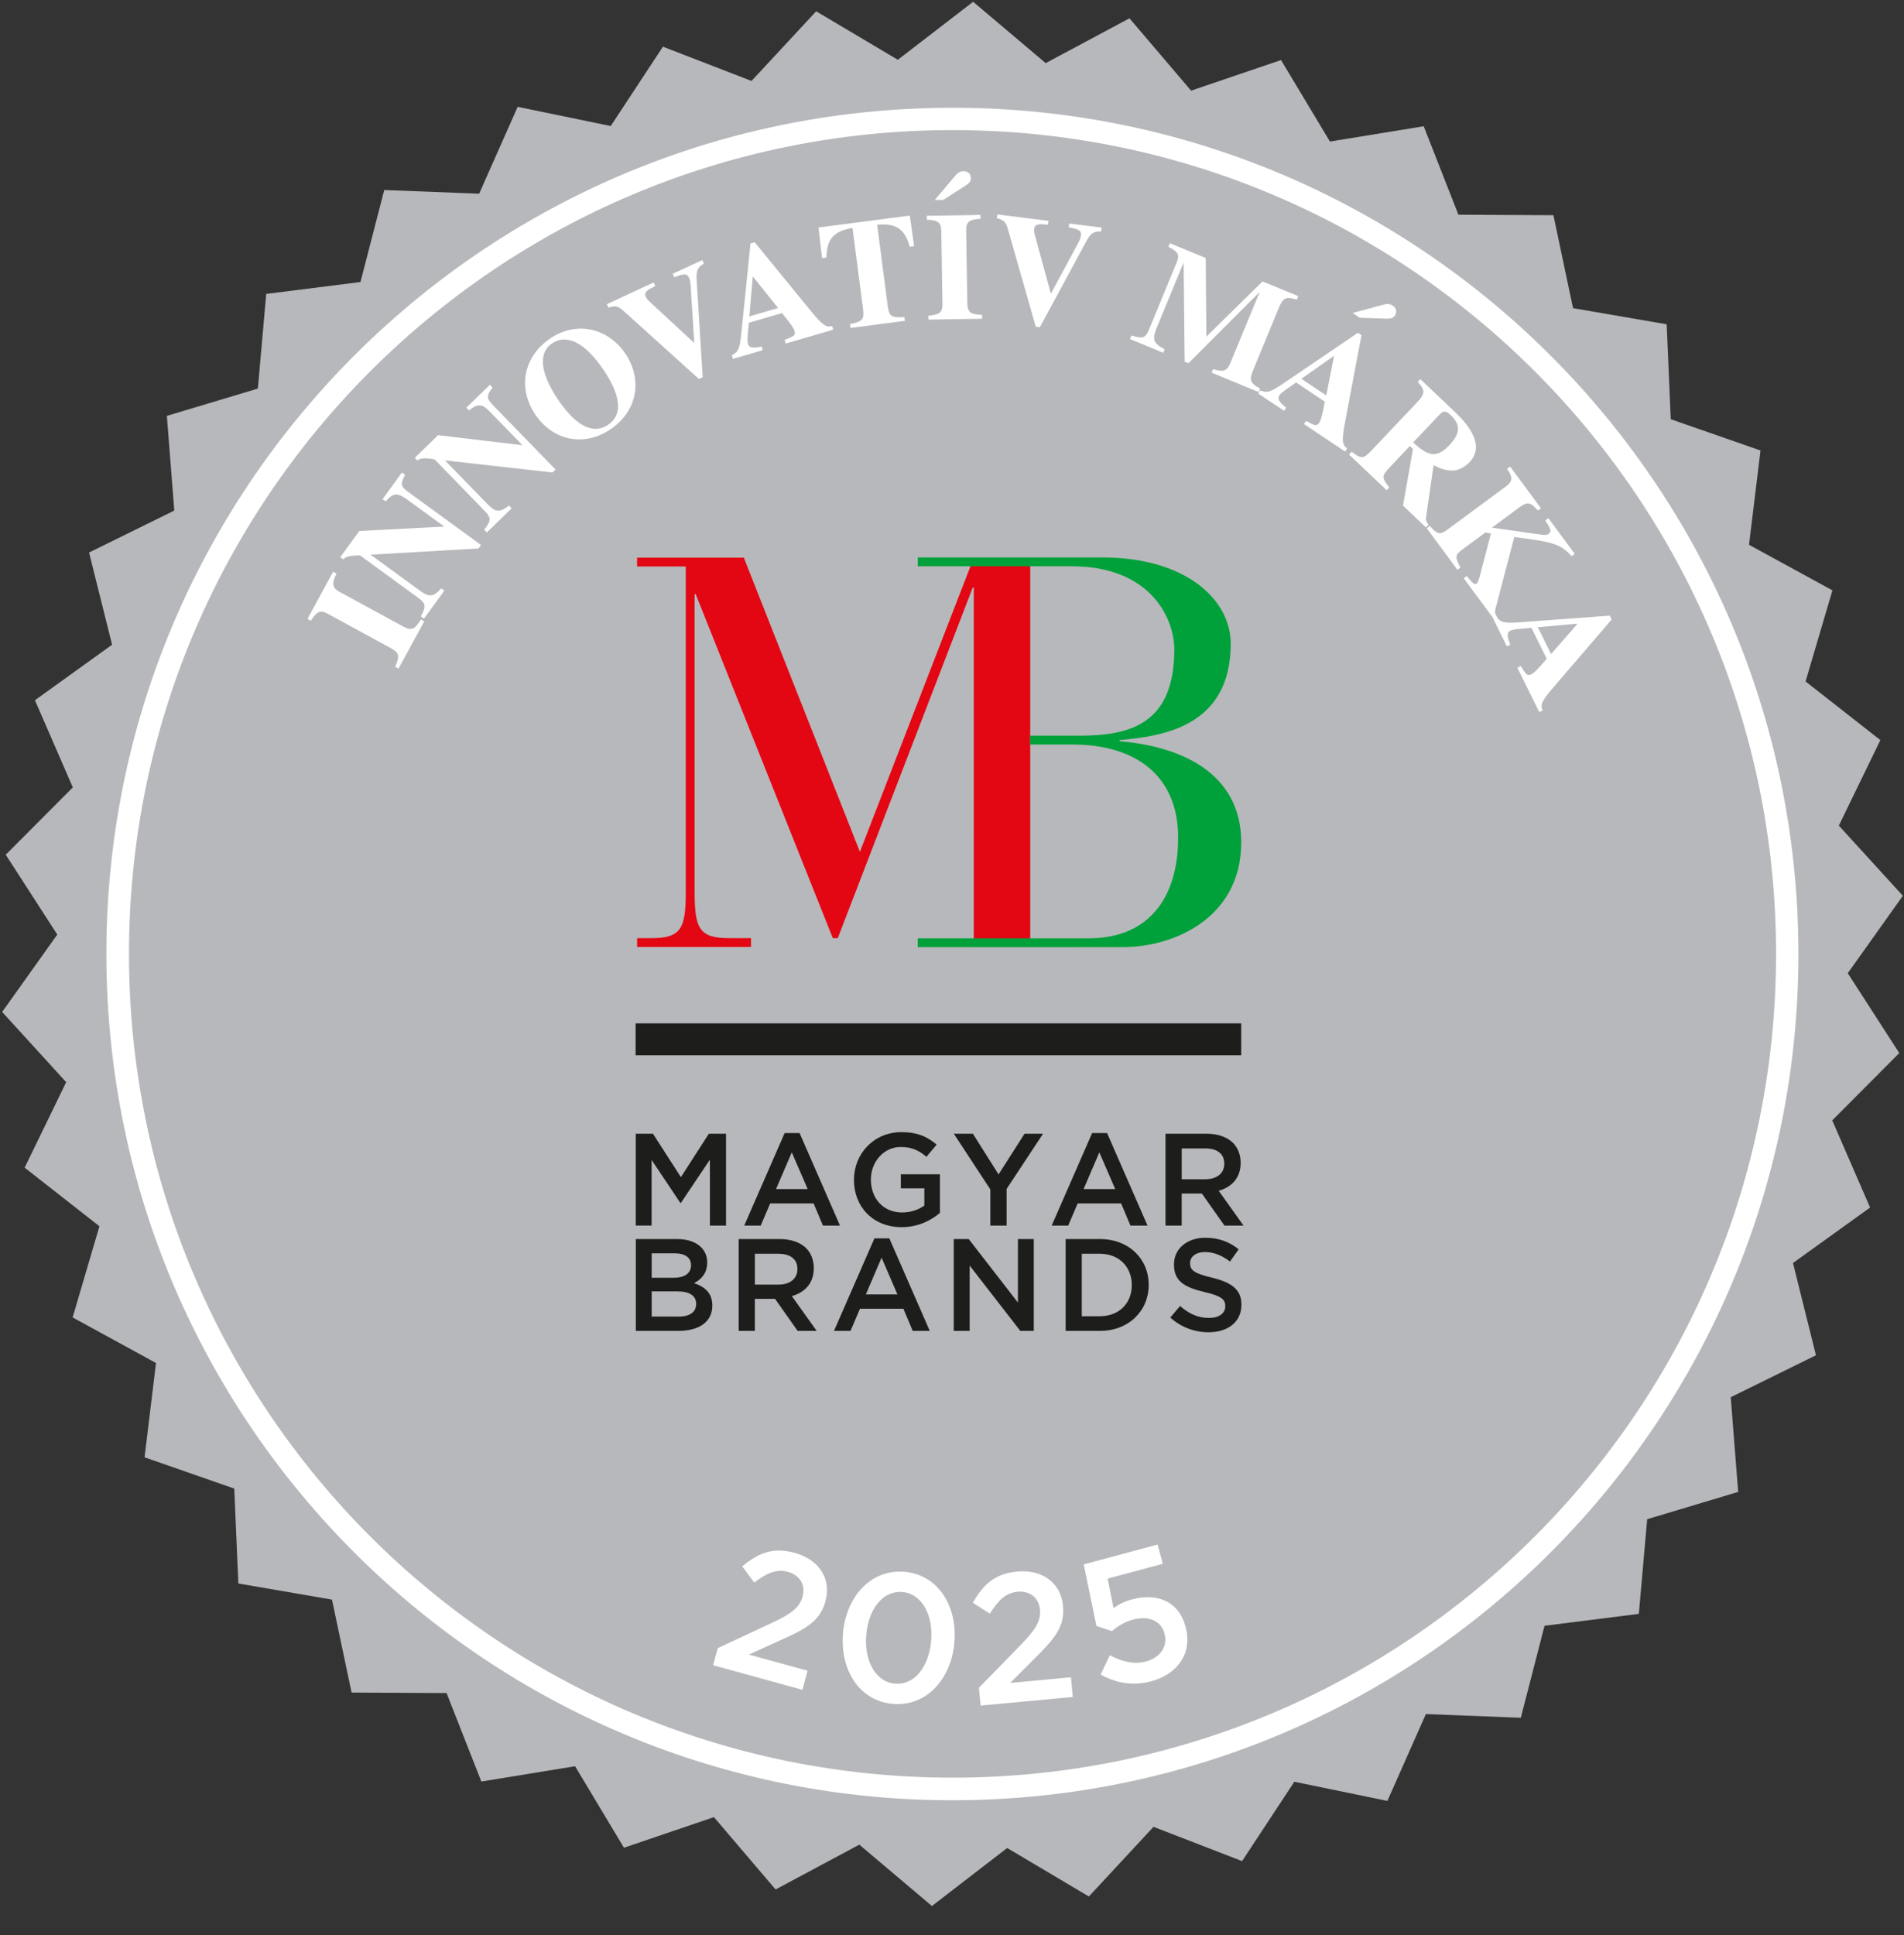<svg width="62" height="63" viewBox="0 0 62 63" fill="none" xmlns="http://www.w3.org/2000/svg">
<rect x="0" y="0" width="62" height="63" fill="#333333" stroke="none"/>
<g clip-path="url(#clip0_4407_240)">
<path fill-rule="evenodd" clip-rule="evenodd" d="M60.169 31.682L61.963 29.161L59.878 26.877L61.23 24.093L58.795 22.184L59.669 19.218L56.953 17.735L57.327 14.665L54.405 13.647L54.272 10.557L51.223 10.032L50.584 7.006L47.49 6.99L46.36 4.11L43.307 4.608L41.714 1.955L38.785 2.951L36.779 0.596L34.051 2.055L31.688 0.058L29.236 1.946L26.577 0.368L24.472 2.635L21.587 1.52L19.887 4.103L16.857 3.478L15.602 6.306L12.512 6.186L11.738 9.181L8.669 9.568L8.397 12.65L5.434 13.538L5.675 16.621L2.9 17.987L3.65 20.988L1.138 22.795L2.371 25.633L0.187 27.825L1.865 30.424L0.07 32.943L2.155 35.229L0.803 38.012L3.238 39.92L2.365 42.888L5.08 44.371L4.707 47.441L7.628 48.459L7.761 51.549L10.81 52.074L11.449 55.1L14.542 55.116L15.674 57.996L18.726 57.498L20.318 60.151L23.248 59.155L25.255 61.51L27.982 60.051L30.346 62.048L32.797 60.16L35.457 61.738L37.562 59.471L40.446 60.586L42.147 58.003L45.177 58.627L46.431 55.8L49.522 55.92L50.295 52.925L53.365 52.538L53.637 49.456L56.6 48.568L56.358 45.485L59.133 44.119L58.385 41.116L60.896 39.31L59.663 36.473L61.846 34.281L60.169 31.682Z" fill="#B7B8BB"/>
<path d="M31.47 58.602C46.682 58.35 58.81 45.813 58.558 30.6C58.306 15.387 45.769 3.259 30.556 3.512C15.343 3.764 3.216 16.301 3.468 31.514C3.72 46.726 16.257 58.854 31.47 58.602Z" fill="white"/>
<path d="M31.017 57.87C45.827 57.87 57.834 45.863 57.834 31.052C57.834 16.242 45.827 4.235 31.017 4.235C16.206 4.235 4.2 16.242 4.2 31.052C4.2 45.863 16.206 57.87 31.017 57.87Z" fill="#B7B8BB"/>
<path d="M12.977 21.765L12.868 21.706C13.017 21.36 13.007 21.253 12.734 21.104L10.672 19.98C10.426 19.847 10.315 19.905 10.121 20.209L10.012 20.149L10.848 18.613L10.958 18.673C10.793 19.005 10.814 19.134 11.06 19.269L13.122 20.392C13.408 20.547 13.501 20.491 13.706 20.169L13.815 20.228L12.978 21.764L12.977 21.765Z" fill="white"/>
<path d="M13.19 15.458C13.039 15.75 13.041 15.832 13.296 16.018L15.664 17.742L15.582 17.855L12.065 18.057L13.664 19.222C13.975 19.448 14.105 19.439 14.368 19.155L14.47 19.228L13.804 20.141L13.703 20.067C13.882 19.746 13.87 19.644 13.622 19.464L11.723 18.08C11.365 18.08 11.241 18.131 11.181 18.212L11.08 18.138L11.701 17.286L14.466 17.142L13.258 16.262C12.934 16.026 12.805 16.043 12.559 16.321L12.458 16.247L13.088 15.382L13.189 15.456L13.19 15.458Z" fill="white"/>
<path d="M16.038 12.617C15.84 12.878 15.829 12.96 16.047 13.185L18.09 15.285L17.989 15.382L14.489 14.987L15.869 16.406C16.137 16.682 16.268 16.694 16.575 16.458L16.662 16.547L15.852 17.335L15.765 17.246C15.995 16.959 16.001 16.857 15.788 16.638L14.15 14.954C13.798 14.892 13.666 14.923 13.595 14.992L13.508 14.903L14.264 14.167L17.012 14.492L15.971 13.421C15.693 13.134 15.562 13.13 15.273 13.361L15.186 13.272L15.952 12.526L16.039 12.615L16.038 12.617Z" fill="white"/>
<path d="M19.888 13.97C19.032 14.552 18.018 14.359 17.436 13.503C16.838 12.623 17.056 11.603 17.917 11.018C18.748 10.453 19.778 10.653 20.36 11.509C20.944 12.368 20.743 13.388 19.888 13.97ZM17.973 11.18C17.518 11.49 17.59 12.154 18.18 13.022C18.773 13.895 19.333 14.148 19.804 13.828C20.279 13.504 20.228 12.887 19.65 12.036C19.051 11.155 18.457 10.852 17.974 11.181L17.973 11.18Z" fill="white"/>
<path d="M22.923 8.578C22.702 8.718 22.666 8.806 22.686 9.138L22.882 12.28L22.759 12.337L20.342 10.156C20.116 9.952 20.055 9.941 19.814 10.014L19.762 9.901L21.286 9.196L21.338 9.31L21.193 9.388C21.025 9.477 20.98 9.558 21.028 9.663C21.059 9.731 21.092 9.765 21.284 9.941L22.609 11.168L22.496 9.409C22.481 9.174 22.471 9.118 22.438 9.045C22.371 8.9 22.288 8.9 21.956 9.026L21.904 8.913L22.87 8.467L22.922 8.58L22.923 8.578Z" fill="white"/>
<path d="M25.585 11.184L25.551 11.064L25.7 11.004C25.854 10.943 25.906 10.887 25.875 10.782C25.844 10.676 25.738 10.524 25.464 10.193L24.385 10.507L24.369 10.688C24.355 10.853 24.323 11.082 24.356 11.197C24.392 11.322 24.513 11.343 24.802 11.28L24.837 11.4L23.867 11.682L23.833 11.562C24.042 11.46 24.09 11.353 24.14 10.848L24.439 7.924L24.574 7.885L26.369 10.081C26.783 10.59 26.899 10.671 27.096 10.614L27.13 10.734L25.584 11.184H25.585ZM24.513 9.002L24.401 10.3L25.338 10.027L24.515 9.001L24.513 9.002Z" fill="white"/>
<path d="M29.623 8.03C29.462 7.452 29.174 7.257 28.563 7.317L28.903 9.93C28.952 10.306 29.013 10.348 29.448 10.322L29.465 10.446L27.695 10.677L27.679 10.553C28.1 10.463 28.148 10.401 28.1 10.034L27.76 7.422C27.148 7.522 26.919 7.784 26.912 8.385L26.768 8.404L26.653 7.405L29.627 7.018L29.766 8.012L29.622 8.031L29.623 8.03Z" fill="white"/>
<path d="M30.234 10.404L30.231 10.279C30.605 10.238 30.694 10.177 30.689 9.868L30.651 7.519C30.647 7.239 30.541 7.17 30.18 7.151L30.178 7.026L31.927 6.997L31.929 7.122C31.559 7.144 31.456 7.225 31.461 7.504L31.499 9.853C31.503 10.178 31.6 10.232 31.979 10.251L31.982 10.376L30.233 10.404H30.234ZM31.107 5.717C31.19 5.62 31.27 5.574 31.37 5.573C31.515 5.57 31.612 5.659 31.614 5.788C31.616 5.904 31.577 5.954 31.419 6.056L30.717 6.507L30.437 6.512L31.11 5.716L31.107 5.717Z" fill="white"/>
<path d="M35.855 7.533C35.593 7.535 35.515 7.591 35.358 7.884L33.861 10.652L33.728 10.635L32.833 7.504C32.748 7.212 32.703 7.171 32.46 7.104L32.476 6.981L34.142 7.19L34.126 7.314L33.961 7.303C33.772 7.289 33.69 7.334 33.675 7.448C33.666 7.522 33.675 7.57 33.744 7.82L34.22 9.562L35.056 8.01C35.167 7.802 35.189 7.749 35.2 7.671C35.22 7.513 35.15 7.469 34.801 7.4L34.816 7.276L35.873 7.409L35.858 7.533H35.855Z" fill="white"/>
<path d="M39.454 12.132L39.502 12.017C39.861 12.127 39.961 12.07 40.073 11.798L41.018 9.506L38.701 11.822L38.576 11.771L38.542 8.546L37.657 10.695C37.512 11.046 37.558 11.184 37.926 11.368L37.878 11.484L36.797 11.037L36.844 10.922C37.22 11.034 37.299 11.012 37.423 10.711L38.316 8.544C38.419 8.294 38.372 8.199 38.046 8.033L38.094 7.917L39.262 8.399L39.283 10.959L41.111 9.161L42.276 9.64L42.228 9.756C41.88 9.64 41.779 9.69 41.636 10.037L40.821 12.014C40.682 12.351 40.68 12.464 41.035 12.649L40.988 12.764L39.454 12.132Z" fill="white"/>
<path d="M42.461 13.805L42.53 13.702L42.672 13.778C42.817 13.857 42.893 13.86 42.955 13.768C43.016 13.677 43.063 13.498 43.141 13.076L42.205 12.451L42.056 12.556C41.921 12.651 41.724 12.774 41.659 12.874C41.587 12.982 41.648 13.089 41.882 13.269L41.813 13.372L40.972 12.812L41.041 12.708C41.254 12.802 41.367 12.769 41.786 12.485L44.218 10.833L44.334 10.91L43.808 13.696C43.684 14.341 43.699 14.481 43.869 14.596L43.8 14.699L42.461 13.805ZM43.442 11.581L42.377 12.331L43.187 12.873L43.442 11.582V11.581ZM45.052 9.916C45.176 9.884 45.266 9.891 45.349 9.947C45.469 10.028 45.499 10.156 45.427 10.264C45.362 10.359 45.302 10.379 45.114 10.373L44.279 10.345L44.046 10.189L45.052 9.916Z" fill="white"/>
<path d="M45.686 16.463L46.011 14.616L45.91 14.519L45.236 15.231C44.985 15.496 44.991 15.563 45.24 15.868L45.154 15.958L43.928 14.797L44.014 14.706C44.328 14.942 44.389 14.95 44.66 14.665L46.142 13.101C46.41 12.818 46.418 12.708 46.167 12.436L46.252 12.345L47.37 13.404C48.078 14.074 48.248 14.629 47.853 15.045C47.698 15.209 47.482 15.32 47.284 15.319C47.096 15.313 46.947 15.282 46.682 15.141L46.435 16.848C46.423 16.927 46.454 17.017 46.519 17.079L46.433 17.17L45.69 16.465L45.686 16.463ZM46.019 14.403C46.498 14.849 46.776 14.934 47.195 14.491C47.559 14.107 47.57 13.827 47.232 13.507C47.09 13.372 46.999 13.367 46.884 13.488L46.018 14.402L46.019 14.403Z" fill="white"/>
<path d="M47.663 18.826L47.763 18.752C47.964 19.008 48.023 19.038 48.076 19C48.12 18.968 48.142 18.913 48.183 18.765L48.549 17.369L48.368 17.335L47.581 17.917C47.383 18.062 47.38 18.159 47.558 18.475L47.458 18.549L46.46 17.198L46.56 17.124C46.807 17.402 46.894 17.417 47.124 17.248L49.022 15.846C49.27 15.662 49.266 15.553 49.076 15.264L49.176 15.191L50.177 16.545L50.077 16.619C49.837 16.335 49.724 16.333 49.479 16.514L48.583 17.177L50.077 17.39C50.294 17.422 50.365 17.425 50.429 17.378C50.51 17.318 50.507 17.247 50.412 17.092L50.32 16.942L50.42 16.869L51.278 18.03L51.178 18.104C50.835 17.742 50.657 17.643 49.309 17.484L48.694 19.833C48.669 19.926 48.685 19.989 48.755 20.092L48.655 20.166L47.663 18.824V18.826Z" fill="white"/>
<path d="M49.412 21.738L49.524 21.683L49.608 21.82C49.695 21.962 49.76 22.002 49.858 21.953C49.957 21.905 50.087 21.774 50.366 21.447L49.868 20.439L49.687 20.455C49.522 20.47 49.291 20.478 49.184 20.531C49.067 20.588 49.067 20.712 49.179 20.985L49.067 21.04L48.619 20.134L48.731 20.079C48.869 20.267 48.982 20.295 49.488 20.258L52.419 20.042L52.481 20.167L50.633 22.318C50.203 22.814 50.145 22.944 50.236 23.127L50.124 23.183L49.411 21.739L49.412 21.738ZM51.373 20.302L50.076 20.418L50.508 21.292L51.373 20.302Z" fill="white"/>
<path d="M23.376 53.652L25.084 52.855C25.764 52.541 26.037 52.337 26.135 51.975C26.245 51.579 26.026 51.272 25.658 51.171C25.29 51.07 24.982 51.202 24.561 51.518L24.168 50.99C24.701 50.556 25.164 50.356 25.883 50.553C26.671 50.77 27.078 51.401 26.88 52.119L26.877 52.131C26.703 52.763 26.274 53.017 25.402 53.401L24.385 53.863L26.298 54.389L26.128 55.01L23.22 54.21L23.373 53.653L23.376 53.652Z" fill="white"/>
<path d="M27.451 53.176V53.164C27.554 51.977 28.359 51.076 29.453 51.168C30.54 51.261 31.177 52.273 31.077 53.46V53.472C30.975 54.66 30.169 55.561 29.076 55.468C27.983 55.375 27.352 54.364 27.451 53.176ZM30.321 53.42V53.408C30.391 52.588 30.027 51.881 29.385 51.827C28.744 51.772 28.279 52.391 28.208 53.217V53.228C28.138 54.048 28.496 54.754 29.144 54.81C29.791 54.865 30.25 54.24 30.321 53.42Z" fill="white"/>
<path d="M31.875 54.946L33.192 53.596C33.717 53.063 33.9 52.776 33.866 52.403C33.828 51.993 33.514 51.782 33.135 51.818C32.755 51.854 32.514 52.086 32.232 52.531L31.678 52.175C32.023 51.58 32.386 51.229 33.128 51.16C33.941 51.084 34.545 51.531 34.614 52.273V52.285C34.676 52.938 34.365 53.326 33.685 53.994L32.897 54.785L34.873 54.602L34.933 55.243L31.931 55.523L31.877 54.947L31.875 54.946Z" fill="white"/>
<path d="M35.84 54.514L36.14 53.884C36.542 54.097 36.931 54.19 37.306 54.09C37.789 53.96 38.032 53.599 37.919 53.178L37.915 53.166C37.806 52.758 37.391 52.592 36.901 52.723C36.613 52.8 36.387 52.946 36.206 53.1L35.704 52.932L35.289 50.927L37.695 50.281L37.864 50.908L36.068 51.39L36.259 52.351C36.43 52.231 36.597 52.137 36.867 52.065C37.65 51.854 38.377 52.104 38.605 52.956L38.609 52.968C38.83 53.791 38.377 54.492 37.484 54.733C36.868 54.898 36.318 54.78 35.84 54.514Z" fill="white"/>
<path d="M22.329 18.442H20.746V18.154H24.221L28.001 27.731L31.71 18.154H35.131V18.423H33.547V30.588L35.131 30.57V30.828H31.709V30.54L31.71 19.126H31.675L27.281 30.54H27.119L22.654 19.341H22.619V29.045C22.619 30.234 22.78 30.54 23.735 30.54H24.456V30.828H20.747V30.54H21.216C22.17 30.54 22.331 30.234 22.331 29.045V18.442H22.329Z" fill="#E30613"/>
<path d="M40.418 27.428C40.418 25.139 38.42 24.292 36.458 24.13V24.094C37.753 23.968 40.076 23.716 40.076 20.957C40.076 19.497 38.582 18.147 35.899 18.147H29.885V18.435H34.89C37.518 18.435 38.239 20.183 38.239 21.137C38.239 23.589 36.781 23.949 35.142 23.949H33.544V24.238H34.926C36.977 24.238 38.364 25.247 38.364 27.266C38.364 29.284 37.355 30.545 35.465 30.545H29.883V30.833H36.563C38.256 30.833 40.417 29.86 40.417 27.428" fill="#00A13A"/>
<path d="M40.417 33.315H20.697V34.353H40.417V33.315Z" fill="#1D1D1B"/>
<path d="M20.703 36.907H21.262L22.172 38.321L23.083 36.907H23.642V39.898H23.116V37.752L22.171 39.162H22.155L21.219 37.761V39.897H20.702V36.906L20.703 36.907Z" fill="#1D1D1B"/>
<path d="M25.549 36.886H26.037L27.353 39.898H26.797L26.493 39.175H25.08L24.771 39.898H24.234L25.55 36.886H25.549ZM26.301 38.71L25.783 37.514L25.27 38.71H26.299H26.301Z" fill="#1D1D1B"/>
<path d="M27.808 38.411V38.403C27.808 37.565 28.45 36.856 29.351 36.856C29.872 36.856 30.192 37.001 30.5 37.262L30.167 37.659C29.936 37.463 29.71 37.339 29.329 37.339C28.778 37.339 28.359 37.822 28.359 38.395V38.403C28.359 39.018 28.765 39.471 29.377 39.471C29.659 39.471 29.915 39.381 30.099 39.244V38.684H29.334V38.227H30.607V39.484C30.312 39.736 29.89 39.949 29.359 39.949C28.424 39.949 27.807 39.282 27.807 38.411H27.808Z" fill="#1D1D1B"/>
<path d="M32.247 38.718L31.059 36.907H31.68L32.516 38.232L33.362 36.907H33.965L32.778 38.705V39.898H32.248V38.718H32.247Z" fill="#1D1D1B"/>
<path d="M35.564 36.886H36.05L37.367 39.898H36.811L36.507 39.175H35.093L34.784 39.898H34.246L35.563 36.886H35.564ZM36.315 38.71L35.798 37.514L35.285 38.71H36.315Z" fill="#1D1D1B"/>
<path d="M37.956 36.907H39.288C39.665 36.907 39.96 37.018 40.151 37.206C40.309 37.368 40.399 37.59 40.399 37.851V37.859C40.399 38.351 40.104 38.646 39.685 38.765L40.493 39.898H39.873L39.137 38.855H38.479V39.898H37.953V36.907H37.956ZM39.25 38.389C39.627 38.389 39.866 38.193 39.866 37.889V37.881C39.866 37.561 39.635 37.386 39.246 37.386H38.48V38.39H39.249L39.25 38.389Z" fill="#1D1D1B"/>
<path d="M20.703 40.336H22.045C22.387 40.336 22.656 40.43 22.827 40.6C22.96 40.732 23.028 40.895 23.028 41.096V41.104C23.028 41.464 22.823 41.655 22.601 41.771C22.951 41.89 23.195 42.091 23.195 42.497V42.505C23.195 43.039 22.754 43.326 22.088 43.326H20.704V40.336H20.703ZM21.938 41.596C22.276 41.596 22.502 41.464 22.502 41.19V41.182C22.502 40.947 22.314 40.801 21.976 40.801H21.221V41.596H21.938ZM22.092 42.861C22.451 42.861 22.669 42.721 22.669 42.45V42.442C22.669 42.19 22.468 42.04 22.053 42.04H21.221V42.86H22.092V42.861Z" fill="#1D1D1B"/>
<path d="M24.056 40.336H25.389C25.765 40.336 26.06 40.446 26.252 40.634C26.41 40.796 26.499 41.019 26.499 41.279V41.288C26.499 41.779 26.204 42.074 25.785 42.193L26.593 43.325H25.973L25.238 42.283H24.58V43.325H24.054V40.334L24.056 40.336ZM25.351 41.819C25.727 41.819 25.966 41.622 25.966 41.319V41.31C25.966 40.99 25.735 40.815 25.346 40.815H24.581V41.82H25.35L25.351 41.819Z" fill="#1D1D1B"/>
<path d="M28.474 40.314H28.96L30.276 43.326H29.721L29.417 42.604H28.004L27.695 43.326H27.157L28.474 40.314ZM29.224 42.139L28.707 40.943L28.194 42.139H29.223H29.224Z" fill="#1D1D1B"/>
<path d="M31.057 40.336H31.544L33.147 42.404V40.336H33.663V43.326H33.224L31.575 41.199V43.326H31.057V40.336Z" fill="#1D1D1B"/>
<path d="M34.701 40.336H35.816C36.756 40.336 37.405 40.981 37.405 41.822V41.83C37.405 42.672 36.755 43.326 35.816 43.326H34.701V40.336ZM35.816 42.848C36.444 42.848 36.854 42.425 36.854 41.84V41.831C36.854 41.246 36.443 40.815 35.816 40.815H35.226V42.849H35.816V42.848Z" fill="#1D1D1B"/>
<path d="M38.109 42.891L38.426 42.515C38.711 42.762 38.998 42.904 39.369 42.904C39.694 42.904 39.899 42.754 39.899 42.528V42.519C39.899 42.306 39.78 42.191 39.224 42.062C38.588 41.909 38.228 41.721 38.228 41.17V41.162C38.228 40.649 38.655 40.294 39.249 40.294C39.685 40.294 40.031 40.427 40.335 40.67L40.053 41.068C39.784 40.866 39.515 40.759 39.241 40.759C38.933 40.759 38.753 40.918 38.753 41.114V41.122C38.753 41.353 38.89 41.456 39.462 41.592C40.094 41.746 40.424 41.972 40.424 42.468V42.477C40.424 43.036 39.983 43.37 39.355 43.37C38.898 43.37 38.466 43.212 38.108 42.892L38.109 42.891Z" fill="#1D1D1B"/>
</g>
<defs>
<clipPath id="clip0_4407_240">
<rect width="62" height="62.119" fill="white"/>
</clipPath>
</defs>
</svg>
